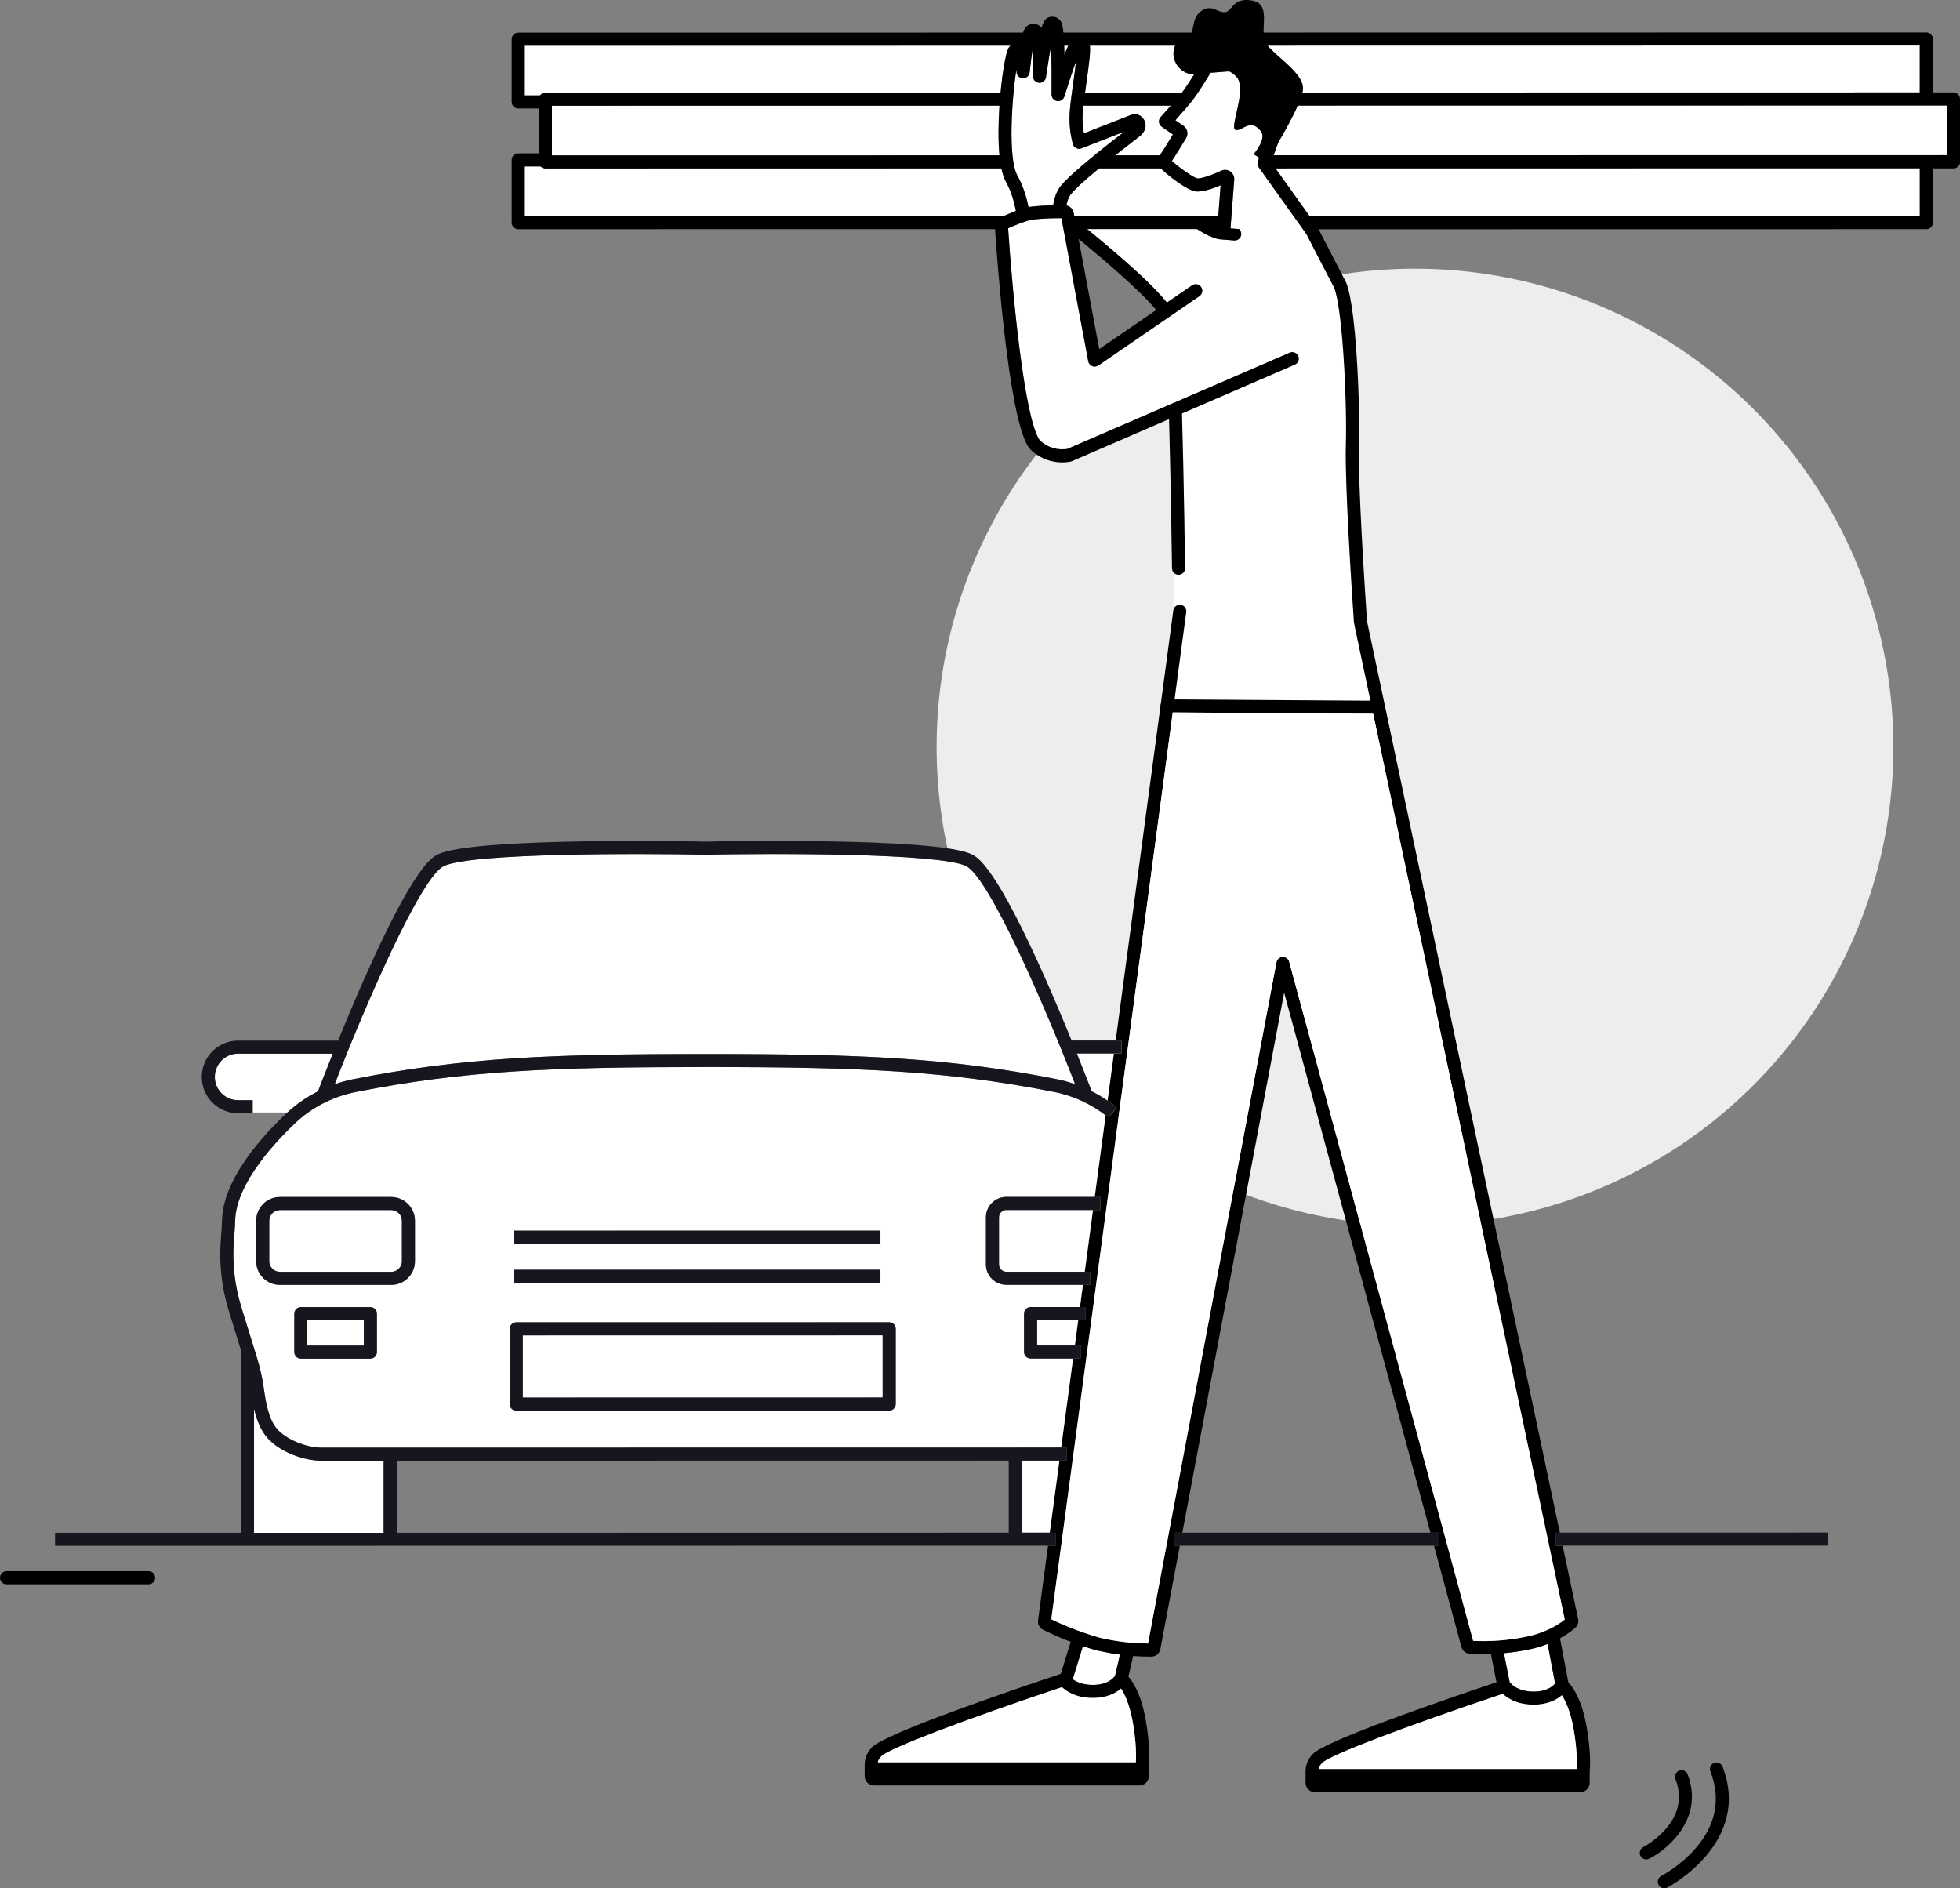 <?xml version="1.0" encoding="UTF-8"?>
<svg id="Calque_1" data-name="Calque 1" xmlns="http://www.w3.org/2000/svg" viewBox="0 0 599.94 577.95">
  <rect x="0" y="0" width="599.94" height="577.95" fill="#808080" stroke="none"/>
  <defs>
    <style>
      .cls-1 {
        fill: none;
      }

      .cls-2 {
        fill: #16161e;
      }

      .cls-3 {
        fill: #fff;
      }

      .cls-4 {
        fill: #ededed;
      }
    </style>
  </defs>
  <circle id="Ellipse_274" data-name="Ellipse 274" class="cls-4" cx="433.12" cy="228.67" r="146.43"/>
  <path class="cls-1" d="M336.47,106.84l17.44-11.97c-4.72-5.7-15.2-14.69-23.76-21.74l6.32,33.7Z"/>
  <path class="cls-1" d="M357.17,92.63h.01s-.04-.04-.04-.04c.01.01.02.03.03.04Z"/>
  <path class="cls-3" d="M361.37,185.11c.14.02.27.05.39.09.88.31,1.45,1.2,1.33,2.15l-3.58,26.71,59.96.4-4.8-22.69-.24-1.32c-.01-.08-.02-.16-.03-.24l-.03-.47c-.65-9.61-2.75-41.85-2.43-53.33.41-14.28-1.06-42.09-3.57-48.34l-7.67-14.83-.79-1.54-.81-1.14-13.84-19.39c-.08-.11-.14-.22-.2-.34-.21-.48-.29-.68.33-2.59l-1.67-1.05s4.08-4.68,2.24-7.03c-3.36-4.23-5.66.13-7.76-.41s3.77-12.59.2-16.33c-.74-.77-1.47-1.28-2.19-1.6l-5.67.45c-1.32,2.15-3.93,6.36-5.46,8.34-1.2,1.55-3.56,4.23-5.31,6.18l2.47,1.7c1.22.85,1.57,2.5.81,3.76-1.34,2.23-3.1,5.11-4.35,7.01,2.09,1.91,6.53,5.1,7.77,5.33,1.05.18,4.71-1.08,7.27-2.32.93-.45,2.03-.36,2.88.25.42.3.74.71.94,1.18.19.42.26.91.21,1.41l-1.13,14.79,2.61.2c.46.4.73,1,.68,1.65-.08,1.1-1.05,1.92-2.14,1.84-4.53-.34-5.14-.39-5.56-.61-.62-.15-2.58-.78-5.85-2.88h-33.59c11.59,9.54,20.04,17.08,24.36,22.47l.04.03,7.68-5.27c.91-.63,2.16-.39,2.78.52.49.71.45,1.62-.02,2.28-.13.19-.3.36-.5.5l-30.93,21.22c-.56.38-1.27.46-1.9.2-.62-.26-1.08-.81-1.2-1.48l-8.21-43.79c-2.9-.03-5.83.11-8.72.41-1.98.28-5.5,1.73-7.6,2.68,1.3,19.7,4.88,57.43,9.51,64.63.13.19.29.38.47.54,2.23,1.95,5.19,2.8,8.12,2.35l68.09-29.46c1.01-.44,2.19.03,2.63,1.04.44,1.01-.03,2.19-1.04,2.63l-10.6,4.59-23.96,10.37c.62,21.71.94,47.21.94,47.36,0,1.1-.9,2-2,2-.62,0-1.16-.28-1.53-.72v11.25c.29-.9,1.19-1.49,2.16-1.36Z"/>
  <path class="cls-3" d="M414.18,96.42l-.13-.25c.04.33.08.65.13.99v-.74Z"/>
  <path class="cls-3" d="M306.53,51.55l-139.58.02c-.57,0-1.08-.24-1.45-.62h-4.88s0,15.21,0,15.21l146.57-.02c.91-.41,2.28-1,3.76-1.55-.49-2.74-1.39-5.94-3.05-8.95-.58-1.06-1.03-2.46-1.38-4.09Z"/>
  <path class="cls-3" d="M336.4,51.54c-5.72,4.72-7.81,6.89-8.57,7.86-.73.93-1.17,2.16-1.41,3.48,1.11.22,2.01,1.1,2.23,2.24l.19,1.01h44.07s.72-9.41.72-9.41c-2.19.92-5.73,2.19-7.84,1.83-2.54-.43-8.2-4.77-10.48-7.02h-18.91Z"/>
  <polygon class="cls-3" points="390.42 51.53 400.83 66.12 587.63 66.09 587.62 51.51 390.42 51.53"/>
  <path class="cls-3" d="M326.98,13.97h-1.24c.03.85.06,1.77.08,2.83.43-1.14.8-2.07,1.16-2.83Z"/>
  <path class="cls-3" d="M398.82,27.11c0,.35-.07.76-.17,1.21l188.97-.03v-14.36s-199.61.03-199.61.03c2.88,3.57,10.93,8.5,10.81,13.15Z"/>
  <path class="cls-3" d="M165.53,28.94c.38-.38.88-.59,1.41-.59l139.32-.02c.64-6.68,1.66-12.22,2.41-13.59h0c.17-.3.39-.56.65-.78l-148.7.02v15.21s4.7,0,4.7,0c.06-.09.13-.18.21-.26Z"/>
  <path class="cls-3" d="M359.69,18.88c-.39-.91-.56-1.9-.5-2.89.05-.86.25-1.51.53-2.03h-26.12c.21,1.84-.17,5.02-1.1,11.65l-.06.41c-.11.77-.21,1.54-.32,2.3h29.65c.04-.05.09-.11.12-.15.93-1.2,2.37-3.42,3.59-5.36-2.49-.09-4.78-1.57-5.8-3.94Z"/>
  <path class="cls-3" d="M397.22,32.32c-1.55,3.55-3.96,7.89-5.98,11.34-.45,1.25-.96,2.66-1.4,3.88l206.1-.03v-15.21s-198.72.03-198.72.03Z"/>
  <path class="cls-3" d="M354.76,37.38c-.07-.57.12-1.15.51-1.57.71-.78,1.9-2.1,3.12-3.48h-26.76c-.06.58-.12,1.12-.16,1.62-.21,2.31-.11,4.61.29,6.87l14.58-5.7c.66-.26,1.4-.26,2.06,0,1.17.46,2.02,1.51,2.22,2.76.15,1.04-.08,2.52-1.93,3.96-.05.04-.09.07-.14.1-.06.04-.14.11-.25.2l-.32.25c-2.5,1.92-4.69,3.62-6.62,5.15h13.68c.81-1.19,2.15-3.32,4-6.38l-3.42-2.36c-.47-.33-.78-.84-.85-1.42Z"/>
  <path class="cls-3" d="M168.95,32.36v15.21s137-.02,137-.02c-.44-4.55-.36-10.03,0-15.21l-136.99.02Z"/>
  <path class="cls-3" d="M331.04,45.39c-.54.21-1.14.18-1.66-.09-.51-.27-.88-.75-1.02-1.31-.9-3.42-1.2-6.91-.88-10.4.19-2.25.6-5.23,1-8.12l.06-.42c.27-1.9.6-4.26.83-6.31-.51,1.4-1.15,3.26-1.96,5.7-.58,1.76-1.14,3.52-1.63,5.09-.3.95-1.24,1.53-2.22,1.38-.98-.15-1.7-1-1.69-1.99.01-2.15.02-4.7,0-7.25-.02-3.37-.08-5.89-.15-7.76-.4,2.19-.86,5.03-1.39,8.53l-.17,1.17c-.15,1.04-1.07,1.77-2.13,1.7-1.04-.08-1.85-.95-1.85-1.99,0-3.58-.06-6.15-.15-7.99-.26,1.62-.55,3.83-.88,6.83-.11,1.03-1.02,1.8-2.02,1.78-1.03-.01-1.88-.81-1.97-1.84-.02-.31-.05-.61-.07-.89-1.36,8.73-2.64,27.15.3,32.47,1.81,3.28,2.84,6.71,3.41,9.7.3-.06.59-.12.87-.16,2.24-.23,4.48-.37,6.7-.42.3-2.09.97-4.21,2.3-5.9,2.14-2.74,8.7-8.34,19.51-16.68l-13.15,5.14Z"/>
  <g>
    <path class="cls-1" d="M336.47,106.84l17.44-11.97c-4.72-5.7-15.2-14.69-23.76-21.74l6.32,33.7Z"/>
    <path class="cls-1" d="M331.04,45.39c-.54.21-1.14.18-1.66-.09-.51-.27-.88-.75-1.02-1.31-.9-3.42-1.2-6.91-.88-10.4.19-2.25.6-5.23,1-8.12l.06-.42c.27-1.9.6-4.26.83-6.31-.51,1.4-1.15,3.26-1.96,5.7-.58,1.76-1.14,3.52-1.63,5.09-.3.95-1.24,1.53-2.22,1.38-.98-.15-1.7-1-1.69-1.99.01-2.15.02-4.7,0-7.25-.02-3.37-.08-5.89-.15-7.76-.4,2.19-.86,5.03-1.39,8.53l-.17,1.17c-.15,1.04-1.07,1.77-2.13,1.7-1.04-.08-1.85-.95-1.85-1.99,0-3.58-.06-6.15-.15-7.99-.26,1.62-.55,3.83-.88,6.83-.11,1.03-1.02,1.8-2.02,1.78-1.03-.01-1.88-.81-1.97-1.84-.02-.31-.05-.61-.07-.89-1.36,8.73-2.64,27.15.3,32.47,1.81,3.28,2.84,6.71,3.41,9.7.3-.06.59-.12.87-.16,2.24-.23,4.48-.37,6.7-.42.3-2.09.97-4.21,2.3-5.9,2.14-2.74,8.7-8.34,19.51-16.68l-13.15,5.14Z"/>
    <path class="cls-1" d="M336.4,51.54c-5.72,4.72-7.81,6.89-8.57,7.86-.73.93-1.17,2.16-1.41,3.48,1.11.22,2.01,1.1,2.23,2.24l.19,1.01h44.07s.72-9.41.72-9.41c-2.19.92-5.73,2.19-7.84,1.83-2.54-.43-8.2-4.77-10.48-7.02h-18.91Z"/>
    <path class="cls-1" d="M306.53,51.55l-139.58.02c-.57,0-1.08-.24-1.45-.62h-4.88s0,15.21,0,15.21l146.57-.02c.91-.41,2.28-1,3.76-1.55-.49-2.74-1.39-5.94-3.05-8.95-.58-1.06-1.03-2.46-1.38-4.09Z"/>
    <path class="cls-1" d="M354.76,37.38c-.07-.57.12-1.15.51-1.57.71-.78,1.9-2.1,3.12-3.48h-26.76c-.06.58-.12,1.12-.16,1.62-.21,2.31-.11,4.61.29,6.87l14.58-5.7c.66-.26,1.4-.26,2.06,0,1.17.46,2.02,1.51,2.22,2.76.15,1.04-.08,2.52-1.93,3.96-.05.04-.09.07-.14.1-.06.04-.14.11-.25.2l-.32.25c-2.5,1.92-4.69,3.62-6.62,5.15h13.68c.81-1.19,2.15-3.32,4-6.38l-3.42-2.36c-.47-.33-.78-.84-.85-1.42Z"/>
    <path class="cls-1" d="M168.95,32.36v15.21s137-.02,137-.02c-.44-4.55-.36-10.03,0-15.21l-136.99.02Z"/>
    <rect class="cls-1" x="121.42" y="447.07" width="187.34" height="22.06"/>
    <polygon class="cls-1" points="437.81 469.1 401.69 335.77 393.03 303.81 361.87 469.11 401.69 469.1 437.81 469.1"/>
    <path class="cls-1" d="M359.69,18.88c-.39-.91-.56-1.9-.5-2.89.05-.86.25-1.51.53-2.03h-26.12c.21,1.84-.17,5.02-1.1,11.65l-.06.41c-.11.77-.21,1.54-.32,2.3h29.65c.04-.05.09-.11.12-.15.93-1.2,2.37-3.42,3.59-5.36-2.49-.09-4.78-1.57-5.8-3.94Z"/>
    <path class="cls-1" d="M326.98,13.97h-1.24c.03.85.06,1.77.08,2.83.43-1.14.8-2.07,1.16-2.83Z"/>
    <path class="cls-1" d="M165.53,28.94c.38-.38.88-.59,1.41-.59l139.32-.02c.64-6.68,1.66-12.22,2.41-13.59h0c.17-.3.39-.56.65-.78l-148.7.02v15.21s4.7,0,4.7,0c.06-.09.13-.18.21-.26Z"/>
    <polygon class="cls-1" points="390.42 51.53 400.83 66.12 587.63 66.09 587.62 51.51 390.42 51.53"/>
    <path class="cls-1" d="M397.22,32.32c-1.55,3.55-3.96,7.89-5.98,11.34-.45,1.25-.96,2.66-1.4,3.88l206.1-.03v-15.21s-198.72.03-198.72.03Z"/>
    <path class="cls-1" d="M398.82,27.11c0,.35-.07.76-.17,1.21l188.97-.03v-14.36s-199.61.03-199.61.03c2.88,3.57,10.93,8.5,10.81,13.15Z"/>
    <path class="cls-3" d="M101.86,322.51h-28.89c-3.94-.08-7.17,3.12-7.21,7.05-.02,1.9.7,3.69,2.03,5.05,1.33,1.36,3.11,2.12,5.01,2.14h4.54s0,3.74,0,3.74h10.64c2.8-2.58,5.94-4.74,9.34-6.45.62-1.63,2.26-5.88,4.53-11.53Z"/>
    <path class="cls-3" d="M334.17,334c1.68.84,3.3,1.8,4.85,2.87l1.93-14.4h-11.31c2.28,5.66,3.92,9.91,4.54,11.53Z"/>
    <path class="cls-3" d="M102.44,331.86c1.86-.65,3.75-1.18,5.68-1.56,33.35-6.59,60.15-7.71,107.62-7.71h.42c47.22,0,73.95,1.12,107.2,7.68,1.94.38,3.84.91,5.7,1.56-9.97-25.74-26.52-63.44-33.39-66.76-8.41-4.07-60.52-3.89-79.89-3.48-19.45-.41-71.56-.57-79.97,3.5-6.87,3.32-23.4,41.01-33.37,66.76Z"/>
    <path d="M524.69,539.57c-1.03.4-1.54,1.56-1.15,2.59,3.22,8.34,1.75,16.22-4.38,23.39-4.73,5.54-10.58,8.59-10.64,8.62-.98.5-1.37,1.71-.87,2.69.35.69,1.06,1.09,1.78,1.09.31,0,.62-.07.91-.22.26-.13,25.95-13.61,16.92-37.01-.4-1.03-1.55-1.54-2.59-1.15Z"/>
    <path d="M516.58,543.07c-.4-1.03-1.55-1.54-2.59-1.15-1.03.4-1.54,1.56-1.15,2.59,2.08,5.39,1.13,10.48-2.82,15.13-3.11,3.65-6.97,5.68-7.02,5.7-.98.5-1.37,1.71-.87,2.69.35.69,1.06,1.09,1.78,1.09.31,0,.62-.07.91-.22,6.27-3.21,16.79-12.74,11.75-25.83Z"/>
    <path class="cls-3" d="M469.3,517.75h.19c4.57,0,6.33-2.25,6.41-2.34.03-.05.08-.09.12-.13l-2.3-12.11c-1.81.71-3.89,1.35-6.26,1.8-2.35.47-4.73.81-7.12,1.02l1.77,8.88c.19.15.36.32.51.52.04.05,1.9,2.31,6.69,2.37Z"/>
    <path class="cls-3" d="M334.56,515.7c4.57,0,6.33-2.25,6.41-2.35.1-.14.22-.26.34-.38l1.52-6.55c-1.85-.24-3.68-.57-5.51-.96-.59-.13-1.19-.23-1.78-.38-1.36-.38-2.71-.8-4.05-1.24l-.5,1.62-2.62,8.47c.91.69,2.8,1.72,6.02,1.76h.19Z"/>
    <path d="M599.94,30.29c0-.53-.21-1.04-.59-1.41s-.88-.59-1.41-.59h-6.32s0-16.36,0-16.36c0-1.1-.9-2-2-2l-202.86.03c-.02-1.86.28-3.99.07-5.79-.22-1.96-1.04-3.56-3.53-4-5.01-.89-5.86,1.93-7.26,3.08-.26.23-.58.38-.92.45-2.27.36-3.93-2.33-6.94-.64s-2.67,4.91-3.42,6.83c-.01.03-.03.05-.04.08h-39.21c-.29-3.11-.75-3.53-1.36-4.07-.63-.6-1.49-.87-2.37-.77-1.36.18-2.16.6-2.96,3.35-.22-.28-.46-.46-.72-.65-.81-.59-1.86-.73-2.78-.38-.87.32-1.55.71-2.18,2.52l-154.52.02c-.53,0-1.04.21-1.41.59s-.59.88-.59,1.41v19.21c0,1.1.9,2,2,2h6.32s0,13.74,0,13.74h-6.32c-.53,0-1.04.21-1.41.59s-.59.88-.59,1.41v19.21c0,1.1.9,2,2,2l145.95-.02c.58,8.66,4.05,57.09,10.15,66.57.33.5.72.96,1.19,1.37,2.59,2.26,5.84,3.46,9.21,3.46.82,0,1.64-.07,2.47-.22.15-.03.3-.07.45-.13l29.8-12.9c.58,21.05.89,45.36.9,45.65,0,.49.18.93.47,1.27.37.44.91.72,1.53.72,1.1,0,2-.9,2-2,0-.15-.32-25.65-.94-47.36l23.96-10.37,10.6-4.59c1.01-.44,1.48-1.62,1.04-2.63-.44-1.01-1.62-1.48-2.63-1.04l-68.09,29.46c-2.93.45-5.88-.4-8.12-2.35-.18-.16-.34-.35-.47-.54-4.63-7.2-8.21-44.93-9.51-64.63,2.1-.95,5.62-2.4,7.6-2.68,2.88-.3,5.82-.44,8.72-.41l8.21,43.79c.12.66.58,1.22,1.2,1.48.62.26,1.34.18,1.9-.2l30.93-21.22c.2-.14.37-.31.5-.5.47-.66.5-1.57.02-2.28-.62-.91-1.87-1.14-2.78-.52l-7.68,5.27h-.01s-.02-.02-.03-.03c-4.32-5.38-12.77-12.92-24.36-22.46h33.59c3.27,2.1,5.23,2.72,5.85,2.88.42.23,1.03.27,5.56.61,1.09.08,2.06-.74,2.14-1.84.05-.65-.23-1.25-.68-1.65l-2.61-.2,1.13-14.79c.06-.5-.02-.99-.21-1.41-.2-.47-.53-.88-.94-1.18-.84-.61-1.95-.7-2.88-.25-2.56,1.24-6.22,2.49-7.27,2.32-1.24-.23-5.67-3.42-7.77-5.33,1.26-1.89,3.01-4.78,4.35-7.01.76-1.26.41-2.91-.81-3.76l-2.47-1.7c1.75-1.96,4.11-4.63,5.31-6.18,1.53-1.98,4.15-6.19,5.46-8.34l5.67-.45c.73.32,1.45.82,2.19,1.6,3.58,3.73-2.29,15.79-.2,16.33s4.4-3.82,7.76.41c1.85,2.35-2.24,7.03-2.24,7.03l1.67,1.05c-.63,1.91-.55,2.12-.33,2.59.05.12.12.24.2.34l13.84,19.39.81,1.14.79,1.54,7.67,14.83c2.51,6.25,3.98,34.07,3.57,48.34-.33,11.47,1.77,43.72,2.43,53.33l.03.47c0,.08.01.16.03.24l.24,1.32,4.8,22.69-59.96-.4,3.58-26.71c.13-.96-.45-1.85-1.33-2.15-.12-.04-.26-.07-.39-.09-.97-.12-1.87.46-2.16,1.36-.04.11-.07.23-.08.35l-3.82,28.53c-.08.22-.14.44-.14.69,0,.07.01.13.02.2l-1.64,12.24-12.06,90h1.75s0,4,0,4h-2.29s-1.93,14.4-1.93,14.4c.96.66,1.9,1.35,2.81,2.09l-2.54,3.09c-.28-.23-.58-.45-.86-.67l-3.34,24.96h1.75s0,4,0,4h-2.28s-2.53,18.91-2.53,18.91h1.75s0,4,0,4h-2.29s-.91,6.79-.91,6.79h1.76s0,2.58,0,2.58v1.42s-2.29,0-2.29,0l-1.04,7.77h1.75s0,4,0,4h-2.29s-3.65,27.25-3.65,27.25h1.75s0,4,0,4h-2.29s-2.96,22.06-2.96,22.06h1.75s0,4,0,4h-2.29s-3.06,22.85-3.06,22.85c-.07.57.04,1.14.31,1.65.27.5.67.9,1.21,1.18.59.29,1.19.55,1.79.84,2.19,1.03,4.41,2.01,6.69,2.87l-.92,2.97-2.12,6.84s-.09.02-.14.03c-16.01,5.34-53.67,18.23-57.64,22.42-1.63,1.72-2.16,3.45-2.2,4.83-.02.15-.04.3-.04.46v3.57c0,.75.29,1.46.83,1.99.53.53,1.24.83,1.99.83h81.34c1.55-.02,2.81-1.28,2.81-2.83v-3.31c.16-1.67.39-6.22-.91-13.73-1.53-8.8-4.49-12.5-5.34-13.41l1.47-6.33c1.62.12,3.24.18,4.86.18h.77c.63-.02,1.25-.25,1.75-.67.29-.24.51-.55.68-.88.12-.24.22-.49.26-.75l5.96-31.62h-1.66s0-4,0-4h2.42s31.17-165.3,31.17-165.3l8.66,31.97,36.12,133.33h2.61s0,4,0,4h-1.53s8.4,30.99,8.4,30.99c.31,1.12,1.3,1.95,2.52,2.06,2.17.13,4.33.16,6.5.09l1.72,8.63c-16.71,5.6-52.35,17.87-56.21,21.95-1.63,1.72-2.16,3.44-2.2,4.82-.03.15-.05.31-.04.47v3.57c0,.74.3,1.47.83,1.99.52.53,1.25.83,1.99.83h81.34c1.55-.02,2.81-1.28,2.81-2.83v-3.31c.16-1.67.39-6.22-.91-13.73-1.69-9.73-5.14-13.23-5.51-13.59-.03-.03-.07-.05-.1-.08l-2.57-13.53c2.87-1.57,4.49-3.04,4.8-3.33.33-.33.58-.75.71-1.19.14-.46.15-.95.05-1.39l-4.74-22.41h-2.09s0-4,0-4h1.24s-58.84-278.08-58.84-278.08l-.21-1.15-.03-.39c-.65-9.56-2.74-41.65-2.42-52.94.27-9.36-.29-27.27-1.75-39.36-.04-.34-.08-.66-.13-.99-.55-4.3-1.23-7.78-2.03-9.71-.02-.05-.05-.1-.07-.15l-8.37-16.19,186.04-.03c.53,0,1.04-.21,1.41-.59s.59-.88.59-1.41v-16.59s6.32,0,6.32,0c1.1,0,2-.9,2-2v-19.21ZM326.98,13.97c-.36.76-.74,1.69-1.16,2.83-.02-1.05-.05-1.98-.08-2.83h1.24ZM160.62,29.2v-15.21s148.7-.02,148.7-.02c-.25.22-.48.48-.65.78h0c-.75,1.37-1.76,6.91-2.41,13.59l-139.32.02c-.53,0-1.04.21-1.41.59-.08.08-.15.17-.21.26h-4.7ZM305.94,47.55l-137,.02v-15.21s136.99-.02,136.99-.02c-.35,5.18-.44,10.66,0,15.21ZM307.19,66.13l-146.57.02v-15.21s4.87,0,4.87,0c.36.38.88.62,1.45.62l139.58-.02c.34,1.64.79,3.04,1.38,4.09,1.66,3,2.56,6.2,3.05,8.95-1.48.55-2.85,1.14-3.76,1.55ZM324.68,56.93c-1.33,1.69-2,3.82-2.3,5.9-2.22.05-4.45.18-6.7.42-.27.04-.57.1-.87.16-.57-2.99-1.6-6.42-3.41-9.7-2.94-5.33-1.66-23.74-.3-32.47.02.28.05.57.07.89.08,1.03.93,1.83,1.97,1.84.99.01,1.91-.76,2.02-1.78.33-3,.62-5.21.88-6.83.09,1.84.15,4.41.15,7.99,0,1.05.81,1.92,1.85,1.99,1.06.07,1.97-.67,2.13-1.7l.17-1.17c.53-3.49.99-6.34,1.39-8.53.07,1.87.13,4.39.15,7.76.02,2.56.01,5.1,0,7.25,0,.99.71,1.84,1.69,1.99.98.15,1.92-.43,2.22-1.38.49-1.57,1.05-3.33,1.63-5.09.8-2.45,1.44-4.3,1.96-5.7-.23,2.04-.57,4.41-.83,6.31l-.06.42c-.4,2.88-.81,5.87-1,8.12-.32,3.49-.02,6.97.88,10.4.13.56.51,1.04,1.02,1.31.51.27,1.12.3,1.66.09l13.15-5.14c-10.81,8.33-17.37,13.94-19.51,16.68ZM353.91,94.87l-17.44,11.97-6.32-33.7c8.55,7.04,19.04,16.04,23.76,21.74ZM365.78,58.56c2.11.36,5.65-.92,7.84-1.83l-.72,9.4h-44.07s-.19-1.01-.19-1.01c-.21-1.14-1.12-2.02-2.23-2.24.24-1.31.68-2.54,1.41-3.48.76-.97,2.85-3.14,8.57-7.86h18.91c2.28,2.24,7.93,6.58,10.48,7.01ZM355.03,47.54h-13.68c1.93-1.53,4.12-3.23,6.62-5.15l.32-.25c.11-.09.2-.16.25-.2.05-.03.1-.07.14-.1,1.85-1.43,2.08-2.92,1.93-3.96-.2-1.24-1.06-2.3-2.22-2.76-.67-.27-1.4-.26-2.06,0l-14.58,5.7c-.4-2.26-.5-4.56-.29-6.87.04-.5.1-1.04.16-1.61h26.76c-1.22,1.38-2.41,2.7-3.12,3.48-.39.43-.57,1-.51,1.57.07.57.38,1.09.85,1.42l3.42,2.36c-1.85,3.06-3.18,5.18-4,6.37ZM361.9,28.18s-.08.1-.12.15h-29.65c.1-.76.21-1.53.32-2.3l.06-.41c.93-6.64,1.31-9.82,1.1-11.65h26.12c-.28.51-.48,1.16-.53,2.02-.06.99.11,1.98.5,2.89,1.02,2.36,3.31,3.85,5.8,3.94-1.22,1.94-2.66,4.16-3.59,5.36ZM348.71,539.38s.02,0,.02,0h-.05s.02,0,.02,0ZM346.76,527.26c1.1,6.36,1.03,10.38.91,12.12h-78.96c.08-.44.35-1.08,1.08-1.85,2.17-2.29,24.85-10.96,55.28-21.14,1.17,1.14,4.05,3.25,9.27,3.32h.22c4.5,0,7.22-1.68,8.59-2.88.95,1.44,2.61,4.64,3.62,10.43ZM328.35,513.94l2.62-8.47.5-1.62c1.34.44,2.69.86,4.05,1.24.59.14,1.19.25,1.78.38,1.82.39,3.66.72,5.51.96l-1.52,6.55c-.12.12-.24.24-.34.38-.07.1-1.83,2.35-6.41,2.35h-.19c-3.22-.04-5.11-1.07-6.02-1.76ZM483.64,541.42s.02,0,.02,0h-.05s.02,0,.02,0ZM478.07,518.87c.95,1.44,2.61,4.64,3.62,10.43,1.1,6.36,1.03,10.38.91,12.12h-78.96c.08-.44.35-1.08,1.08-1.85,2.17-2.29,24.86-10.96,55.28-21.14,1.17,1.14,4.05,3.26,9.27,3.32h.22c4.51,0,7.23-1.68,8.59-2.87ZM460.33,505.99c2.39-.22,4.76-.56,7.12-1.02,2.37-.46,4.45-1.09,6.26-1.8l2.3,12.11s-.08.08-.12.13c-.07.1-1.84,2.34-6.41,2.34h-.19c-4.78-.06-6.65-2.32-6.69-2.37-.15-.2-.32-.37-.51-.52l-1.77-8.88ZM478.96,495.66c-1.38,1.14-5.44,4.06-12.28,5.38-5.2,1.03-10.52,1.43-15.76,1.17l-49.23-181.74-7.08-26.13c-.24-.9-1.08-1.52-2.01-1.48-.93.04-1.71.71-1.89,1.63l-39.31,208.52c-5.03-.03-10.05-.64-14.87-1.79-1.68-.47-3.35-1.02-5-1.59-3.33-1.16-6.6-2.5-9.74-4.03l12.46-92.99,23.33-174.15,1.39-10.41,61.34.41,58.65,277.19ZM388.01,13.96l199.61-.03v14.36s-188.97.03-188.97.03c.1-.45.17-.86.17-1.21.12-4.65-7.93-9.59-10.81-13.15ZM400.83,66.12l-10.41-14.58,197.21-.03v14.59s-186.79.03-186.79.03ZM389.85,47.53c.44-1.22.94-2.62,1.4-3.88,2.02-3.45,4.43-7.78,5.98-11.34l198.72-.03v15.21s-206.09.03-206.09.03Z"/>
    <path class="cls-3" d="M469.27,521.75c-5.22-.06-8.1-2.18-9.27-3.32-30.42,10.17-53.11,18.85-55.28,21.14-.73.77-1,1.41-1.08,1.86h78.96c.12-1.75.18-5.77-.91-12.13-1.01-5.79-2.66-8.98-3.62-10.43-1.36,1.19-4.08,2.87-8.59,2.87h-.22Z"/>
    <path class="cls-3" d="M483.64,541.42s-.02,0-.02,0h.05s-.02,0-.02,0Z"/>
    <path class="cls-3" d="M334.56,519.7h-.22c-5.22-.06-8.1-2.18-9.27-3.32-30.42,10.17-53.11,18.85-55.28,21.14-.73.77-1,1.41-1.08,1.86h78.96c.12-1.75.18-5.77-.91-12.13-1.01-5.79-2.67-8.99-3.62-10.43-1.36,1.19-4.08,2.88-8.59,2.88Z"/>
    <path class="cls-3" d="M348.71,539.38s-.02,0-.02,0h.05s-.02,0-.02,0Z"/>
    <path class="cls-3" d="M357.58,228.47l-23.33,174.15-12.46,92.99c3.15,1.54,6.41,2.88,9.74,4.03,1.65.57,3.32,1.12,5,1.59,4.82,1.15,9.84,1.76,14.87,1.79l39.31-208.52c.17-.92.96-1.59,1.89-1.63.93-.05,1.76.58,2.01,1.48l7.08,26.13,49.23,181.74c5.24.25,10.56-.14,15.76-1.17,6.84-1.31,10.9-4.23,12.28-5.38l-58.65-277.19-61.34-.41-1.39,10.41Z"/>
    <polygon class="cls-2" points="440.42 469.1 437.81 469.1 401.69 469.1 361.87 469.11 359.45 469.11 359.45 473.11 361.11 473.11 401.69 473.1 438.89 473.1 440.42 473.1 440.42 469.1"/>
    <polygon class="cls-2" points="476.18 473.09 478.27 473.09 559.54 473.08 559.54 469.08 477.43 469.09 476.18 469.09 476.18 473.09"/>
    <polygon class="cls-3" points="312.76 469.12 321.3 469.11 324.26 447.05 312.76 447.05 312.76 469.12"/>
    <path class="cls-3" d="M98.45,447.09h0c-5.11,0-12.69-2.48-16.67-7.08-2.1-2.42-3.27-5.62-4.02-8.93v38.07s39.68,0,39.68,0v-22.06s-18.98,0-18.98,0Z"/>
    <path class="cls-3" d="M331.54,337.14c-2.85-1.34-5.87-2.33-8.96-2.94-32.91-6.5-59.48-7.61-106.42-7.61h-.41c-47.2,0-73.82,1.11-106.84,7.64-3.15.62-6.22,1.64-9.12,3.03-3.44,1.64-6.59,3.8-9.37,6.41-5.44,5.11-18.12,18.24-18.45,29.81-.06,1.96-.2,3.88-.38,6.01-.56,6.93.19,13.81,2.23,20.45l.82,2.67,4.07,13.2c.92,2.98,1.6,6.06,2.03,9.14.62,4.47,1.49,9.47,4.05,12.43,2.72,3.14,8.85,5.7,13.65,5.7h0l226.35-.03,3.65-27.25h-13c-.53,0-1.04-.21-1.41-.58s-.59-.88-.59-1.41v-11.19s0-.58,0-.58c0-1.1.9-2,2-2h15.11s.91-6.79.91-6.79h-23.43s0,0,0,0c-1.67,0-3.24-.65-4.42-1.83-1.18-1.18-1.83-2.75-1.83-4.42v-14.41c0-3.45,2.8-6.25,6.25-6.25h27.03s3.34-24.96,3.34-24.96c-2.08-1.61-4.32-3.01-6.7-4.14-.06-.03-.12-.06-.18-.1ZM269.5,392.63l-112.07.02v-4s112.07-.02,112.07-.02v4ZM269.5,376.66v4s-112.07.02-112.07.02v-4s112.07-.02,112.07-.02ZM114.78,415.25c-.38.38-.88.59-1.41.59h-21.29c-1.1,0-2-.89-2-2v-11.23s0-.55,0-.55c0-.53.21-1.04.59-1.41s.88-.59,1.41-.59h21.29c1.1,0,2,.89,2,2v.55s0,11.22,0,11.22c0,.53-.21,1.04-.59,1.41ZM124.89,391.15c-1.37,1.37-3.2,2.13-5.14,2.13h-34.06s0,0,0,0c-4.01,0-7.27-3.26-7.27-7.27v-12.37c0-4.01,3.26-7.27,7.27-7.27h34.06c4.01,0,7.27,3.25,7.27,7.26v12.37c0,1.94-.75,3.77-2.13,5.14ZM273.59,431.16c-.38.38-.88.59-1.41.59l-114.16.02c-1.1,0-2-.9-2-2v-23.04c0-.53.21-1.04.58-1.41s.88-.59,1.41-.59l114.16-.02c1.1,0,2,.9,2,2v23.04c0,.53-.21,1.04-.58,1.41Z"/>
    <rect class="cls-3" x="160.02" y="408.71" width="110.16" height="19.04"/>
    <path class="cls-3" d="M119.74,370.37h-34.06c-1.8,0-3.27,1.47-3.27,3.27v12.37c0,1.8,1.47,3.27,3.27,3.27h34.06c.87,0,1.69-.35,2.31-.96s.96-1.44.96-2.31v-12.37c0-1.8-1.47-3.27-3.27-3.27Z"/>
    <polygon class="cls-3" points="317.45 411.81 328.98 411.81 330.02 404.03 317.45 404.03 317.45 411.81"/>
    <rect class="cls-3" x="94.07" y="404.07" width="17.29" height="7.77"/>
    <path class="cls-3" d="M305.79,372.59v14.41c0,.6.24,1.16.66,1.59.42.42.99.66,1.59.66h23.97s2.53-18.91,2.53-18.91h-26.5c-1.24,0-2.25,1.02-2.25,2.26Z"/>
    <path class="cls-2" d="M115.37,402.06c0-1.1-.9-2-2-2h-21.29c-.53,0-1.04.21-1.41.59s-.59.88-.59,1.41v.55s0,11.23,0,11.23c0,1.1.9,2,2,2h21.29c.53,0,1.04-.21,1.41-.59s.59-.88.59-1.41v-11.22s0-.55,0-.55ZM94.07,411.84v-7.77s17.29,0,17.29,0v7.77s-17.29,0-17.29,0Z"/>
    <path class="cls-2" d="M272.18,404.7l-114.16.02c-.53,0-1.04.21-1.41.59s-.59.88-.59,1.41v23.04c0,1.1.9,2,2,2l114.16-.02c.53,0,1.04-.21,1.41-.59s.59-.88.59-1.41v-23.04c0-1.1-.9-2-2-2ZM160.02,427.76v-19.04s110.15-.02,110.15-.02v19.04s-110.15.02-110.15.02Z"/>
    <path class="cls-2" d="M119.74,366.37h-34.06c-4.01,0-7.27,3.27-7.27,7.27v12.37c0,4.01,3.26,7.27,7.27,7.27h34.06c1.94,0,3.77-.76,5.14-2.13s2.13-3.2,2.13-5.14v-12.37c0-4.01-3.26-7.27-7.27-7.27ZM122.06,388.32c-.62.62-1.44.96-2.31.96h-34.06s0,0,0,0c-1.8,0-3.27-1.47-3.27-3.27v-12.37c0-1.8,1.46-3.27,3.27-3.27h34.06c1.8,0,3.27,1.46,3.27,3.26v12.37c0,.87-.34,1.69-.96,2.31Z"/>
    <path class="cls-2" d="M313.45,402.04v.58s0,11.19,0,11.19c0,.53.21,1.04.59,1.41s.88.59,1.41.59h13s2.29,0,2.29,0v-4s-1.75,0-1.75,0h-11.53s0-7.77,0-7.77h12.58s2.29,0,2.29,0v-1.42s0-2.58,0-2.58h-1.76s-15.11,0-15.11,0c-1.1,0-2,.9-2,2Z"/>
    <path class="cls-2" d="M301.79,372.59v14.41c0,1.67.65,3.24,1.83,4.42,1.18,1.18,2.75,1.83,4.42,1.83h23.43s2.29,0,2.29,0v-4s-1.75,0-1.75,0h-23.97s0,0,0,0c-.6,0-1.16-.23-1.59-.66-.42-.42-.66-.99-.66-1.59v-14.41c0-1.24,1.01-2.25,2.25-2.25h26.5s2.28,0,2.28,0v-4s-1.75,0-1.75,0h-27.03c-3.45,0-6.25,2.81-6.25,6.26Z"/>
    <path class="cls-2" d="M323.06,469.11h-1.75s-8.54,0-8.54,0v-22.06s11.5,0,11.5,0h2.29s0-4,0-4h-1.75s-226.35.03-226.35.03h0c-4.8,0-10.93-2.56-13.65-5.7-2.56-2.96-3.44-7.96-4.05-12.43-.43-3.09-1.12-6.16-2.03-9.14l-4.07-13.2-.82-2.67c-2.04-6.64-2.79-13.52-2.23-20.45.17-2.13.32-4.05.38-6.01.32-11.57,13.01-24.7,18.45-29.81,2.78-2.61,5.93-4.77,9.37-6.41,2.9-1.39,5.97-2.41,9.12-3.03,33.02-6.53,59.65-7.63,106.84-7.64h.41c46.94,0,73.51,1.11,106.42,7.61,3.09.61,6.1,1.6,8.96,2.94.06.04.12.07.18.1,2.38,1.13,4.62,2.53,6.7,4.14.29.22.58.44.86.67l2.54-3.09c-.9-.74-1.84-1.43-2.81-2.09-1.55-1.07-3.17-2.03-4.85-2.87-.62-1.62-2.26-5.87-4.54-11.53h11.31s2.29,0,2.29,0v-4s-1.75,0-1.75,0h-13.47c-2.21-5.41-4.83-11.67-7.62-17.99-15.65-35.46-21.17-38.13-22.99-39.01-11-5.32-78.83-3.94-81.63-3.88-2.88-.06-70.72-1.42-81.71,3.9-1.82.88-7.34,3.55-22.98,39.02-2.79,6.32-5.4,12.58-7.61,17.99h-30.49c-6.11-.06-11.17,4.88-11.23,11-.03,2.97,1.1,5.77,3.17,7.89,2.08,2.12,4.86,3.31,7.83,3.34h4.58v-4h-4.54c-1.9-.02-3.68-.78-5.01-2.14-1.33-1.36-2.05-3.15-2.03-5.05.04-3.92,3.27-7.12,7.21-7.04h28.89c-2.27,5.64-3.91,9.89-4.53,11.52-3.4,1.71-6.54,3.87-9.34,6.45-.1.09-.21.18-.31.27-7.21,6.77-19.36,20.01-19.71,32.61-.05,1.86-.2,3.73-.36,5.8-.6,7.43.2,14.82,2.39,21.95l.46,1.5,3.46,11.23h-.17v55.31s-27.92,0-27.92,0h-28.98s0,4,0,4h28.98s274.94-.04,274.94-.04h2.29s0-4,0-4ZM135.81,265.1c8.41-4.07,60.52-3.91,79.97-3.5,19.37-.41,71.47-.59,79.89,3.48,6.87,3.32,23.42,41.01,33.39,66.76-1.86-.65-3.77-1.18-5.7-1.56-33.24-6.56-59.98-7.68-107.2-7.68h-.42c-47.47,0-74.27,1.12-107.62,7.71-1.93.38-3.83.91-5.68,1.56,9.97-25.75,26.5-63.44,33.37-66.76ZM77.75,469.15v-38.07c.75,3.31,1.92,6.51,4.02,8.93,3.99,4.6,11.56,7.08,16.67,7.08h18.98s0,22.06,0,22.06h-39.67ZM121.43,469.14v-22.06s187.33-.03,187.33-.03v22.06s-187.33.03-187.33.03Z"/>
    <rect class="cls-2" x="157.43" y="376.67" width="112.07" height="4"/>
    <rect class="cls-2" x="157.43" y="388.63" width="112.07" height="4"/>
    <path d="M45.83,480.93c-.11-.02-.21-.03-.33-.03H2c-1.1,0-2,.9-2,2.01s.9,2,2,2h43.5c.11,0,.22-.02.33-.04.95-.16,1.67-.97,1.67-1.97s-.73-1.81-1.67-1.97Z"/>
  </g>
</svg>